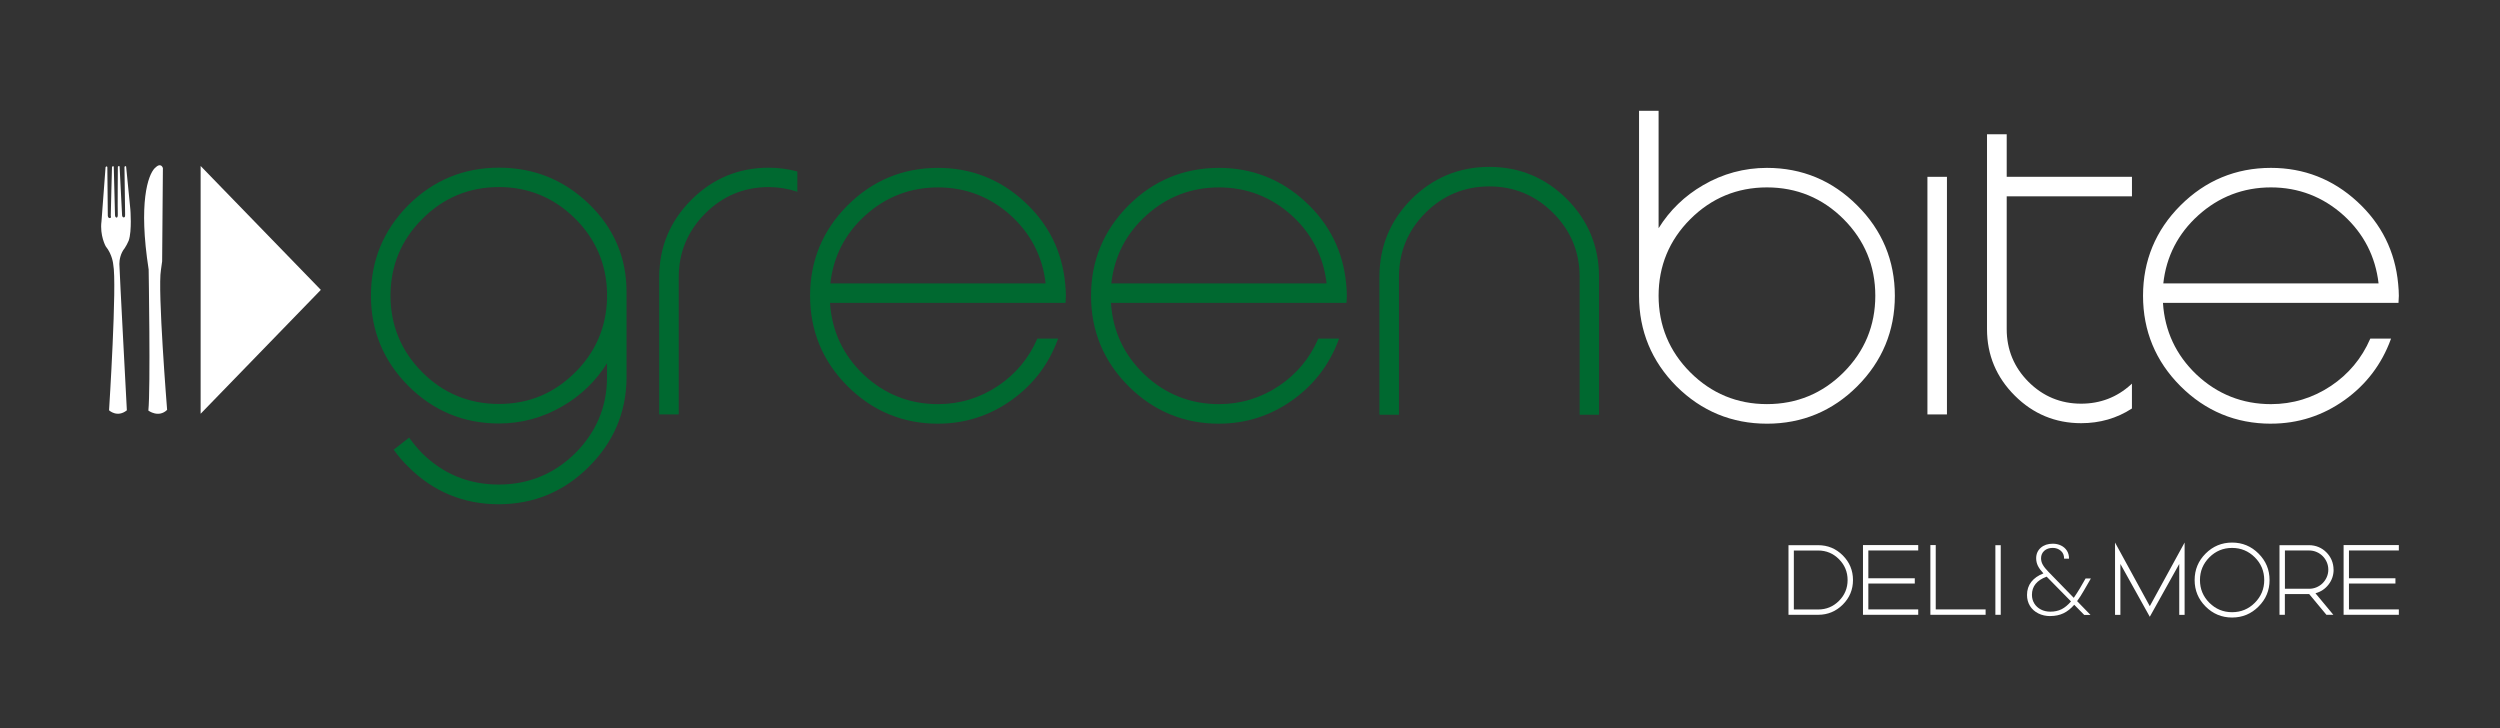 <?xml version="1.0" encoding="UTF-8"?>
<svg id="Ebene_1" xmlns="http://www.w3.org/2000/svg" version="1.1" xmlns:xlink="http://www.w3.org/1999/xlink" viewBox="0 0 858.06 249.97">
  <rect x="0" y="0" width="858.06" height="249.97" fill="#333333" stroke="none"/>
  <!-- Generator: Adobe Illustrator 29.6.1, SVG Export Plug-In . SVG Version: 2.1.1 Build 9)  -->
  <defs>
    <style>
      .st0 {
        fill: #fff;
      }

      .st1 {
        fill: none;
      }

      .st2 {
        clip-path: url(#clippath-1);
      }

      .st3 {
        fill: #006930;
      }

      .st4 {
        clip-path: url(#clippath);
      }
    </style>
    <clipPath id="clippath">
      <rect class="st1" x="34.72" y="38.03" width="788.62" height="173.92"/>
    </clipPath>
    <clipPath id="clippath-1">
      <rect class="st1" x="34.72" y="38.03" width="788.62" height="173.92"/>
    </clipPath>
  </defs>
  <polygon class="st0" points="110.12 99.49 68.86 56.97 68.86 142.01 110.12 99.49"/>
  <g class="st4">
    <path class="st0" d="M44.17,82.6c-.19.53-1.11,2.26-1.36,2.56-1.47,1.79-1.84,4.06-1.84,5.44,0,1.61,2.57,50.23,2.57,50.23-3.31,2.64-6.11,0-6.11,0,0,0,2.78-43.65,1.43-50.07,0,0-.24-3.33-2.59-6.24,0,0-2.06-3.69-1.44-8.54l1.4-18.61s.41-.57.61,0l.16,16.59s0,.89.64.89.41-.61.38-.85c-.03-.24.42-16.67.42-16.67,0,0,.42-.69.61-.04l.42,16.39s-.06,1.01.64,1.01c0,0,.41-.16.32-1.21-.09-1.05.02-16.21.02-16.21,0,0,.31-.58.6-.12l.84,16.56s-.03.91.57.91.46-.79.48-1.18c.02-.4-.22-16.17-.22-16.17,0,0,.31-.51.57-.09l1.45,14.69s.6,7.38-.57,10.73"/>
    <path class="st0" d="M50.92,140.91c.78-7.53.1-48.41.1-48.41-3.56-22.9-.22-32.41,2.08-34.77,2.22-2.27,2.81-.03,2.81-.03l-.26,31.98s-.31,2.38-.41,2.96c-1.2,6.74,2.12,48.04,2.12,48.04-2.95,2.86-6.44.24-6.44.24"/>
    <path class="st0" d="M806.22,200.29v8.88h17.12v1.84h-18.96v-23.92h18.96v1.84h-17.12v9.54h15.95v1.82h-15.95ZM800.95,195.52c0,1.92-.58,3.63-1.76,5.14-1.16,1.48-2.65,2.47-4.47,2.96l6.14,7.39h-2.38l-5.91-7.11h-8.35v7.11h-1.84v-23.89h10.17c1.14,0,2.23.22,3.26.65,1,.42,1.89,1.03,2.66,1.81.78.77,1.38,1.66,1.81,2.66.43,1.05.65,2.14.65,3.28M792.57,202.08c.88,0,1.73-.17,2.54-.52.79-.34,1.49-.8,2.09-1.41.6-.61,1.07-1.31,1.41-2.09.35-.81.52-1.66.52-2.54s-.17-1.75-.52-2.56c-.34-.78-.8-1.48-1.41-2.09-.6-.6-1.3-1.07-2.09-1.41-.81-.35-1.66-.52-2.54-.52h-8.33v13.13h8.33ZM766.11,211.95c3.55,0,6.58-1.26,9.08-3.78,2.52-2.51,3.78-5.54,3.78-9.08s-1.26-6.58-3.78-9.09c-2.51-2.52-5.54-3.78-9.08-3.78s-6.58,1.26-9.1,3.78c-2.51,2.51-3.76,5.54-3.76,9.09s1.26,6.57,3.76,9.08c2.52,2.52,5.55,3.78,9.1,3.78M766.11,188.06c3.04,0,5.64,1.08,7.8,3.23,2.15,2.15,3.23,4.75,3.23,7.8s-1.08,5.64-3.23,7.8c-2.15,2.15-4.75,3.23-7.8,3.23s-5.64-1.08-7.8-3.23c-2.15-2.15-3.23-4.75-3.23-7.8s1.08-5.64,3.23-7.8c2.15-2.15,4.75-3.23,7.8-3.23M749.81,211.04h-1.84v-17.48l-10.11,18.13-10.09-18.13v17.48h-1.84v-24.83l11.93,21.85,11.95-21.85v24.83Z"/>
    <path class="st0" d="M684.86,187.12h1.84v23.89h-1.84v-23.89ZM664.39,187.09v22.08h17.12v1.84h-18.96v-23.92h1.84ZM641.26,200.29v8.88h17.12v1.84h-18.96v-23.92h18.96v1.84h-17.12v9.54h15.94v1.82h-15.94ZM624.04,187.12c3.29,0,6.11,1.17,8.45,3.51,2.33,2.34,3.5,5.16,3.5,8.45s-1.17,6.1-3.5,8.43c-2.34,2.33-5.16,3.5-8.45,3.5h-10.19v-23.89h10.19ZM624.04,209.19c2.79,0,5.17-.99,7.14-2.96,1.97-1.97,2.96-4.36,2.96-7.14s-.99-5.17-2.96-7.16c-1.97-1.98-4.36-2.98-7.14-2.98h-8.35v20.24h8.35Z"/>
    <path class="st0" d="M702.46,197.93l-.06.02c-3.31,1.22-4.99,3.3-4.99,6.2,0,1.1.27,2.1.81,2.98.54.88,1.3,1.57,2.25,2.06.96.5,2.06.75,3.28.75,1.44,0,2.74-.29,3.86-.85,1.1-.56,2.18-1.46,3.21-2.67l-8.35-8.49ZM703.74,211.46c-1.54,0-2.93-.31-4.14-.92-1.22-.61-2.18-1.47-2.86-2.56-.68-1.09-1.02-2.37-1.02-3.79,0-1.72.49-3.23,1.47-4.48.96-1.23,2.36-2.21,4.16-2.91-.85-.91-1.48-1.77-1.88-2.56-.4-.82-.61-1.7-.61-2.62,0-1.48.53-2.69,1.58-3.62,1.05-.92,2.44-1.39,4.14-1.39,1.01,0,1.96.21,2.81.62.85.41,1.53,1.01,2.02,1.77.48.76.73,1.66.73,2.68v.07h-1.69v-.07c0-1.11-.38-2.01-1.14-2.65-.76-.65-1.69-.98-2.76-.98-1.18,0-2.16.33-2.9.99-.73.66-1.11,1.52-1.11,2.57,0,.78.2,1.54.61,2.24.4.71,1.05,1.53,1.94,2.43l8.68,8.91c.62-.89,1.33-2,2.11-3.28l1.94-3.36h1.81l-.06.11-2.33,4.04c-.81,1.41-1.59,2.63-2.33,3.62l4.6,4.74h-2.15l-.02-.02-3.41-3.47c-1.15,1.32-2.39,2.3-3.69,2.92-1.32.63-2.83.95-4.5.95"/>
    <path class="st3" d="M171.22,64.21c-10.22,0-19.07,3.68-26.3,10.95-7.23,7.23-10.89,16.08-10.89,26.3s3.67,19.04,10.89,26.3c7.23,7.23,16.08,10.89,26.3,10.89s18.77-3.57,25.96-10.61c7.15-7,10.91-15.62,11.18-25.62v-1.99c-.26-9.99-4.02-18.61-11.18-25.62-7.19-7.04-15.93-10.61-25.96-10.61M171.16,173.07c-12.08,0-22.53-4.34-31.06-12.9-1.82-1.78-3.45-3.68-4.85-5.65l-.13-.18,5.3-4.14.14.19c1.2,1.68,2.64,3.41,4.29,5.14,7.22,7.15,16.07,10.78,26.3,10.78s19.07-3.63,26.3-10.78c7.15-7.15,10.82-15.81,10.89-25.74v-5.1c-3.86,6.15-8.99,11.1-15.27,14.72-6.71,3.94-14.06,5.94-21.87,5.94-12.05,0-22.5-4.34-31.05-12.9-8.52-8.52-12.84-18.95-12.84-31s4.32-22.49,12.84-31.05c8.56-8.52,19.01-12.85,31.05-12.85s22.26,4.15,30.82,12.33c8.64,8.3,13.02,18.46,13.02,30.21v29.93c-.15,11.63-4.49,21.78-12.9,30.15-8.52,8.56-18.95,12.9-31,12.9"/>
    <path class="st3" d="M232.95,142.24h-6.7v-47.08c0-10.31,3.71-19.25,11.03-26.57,7.32-7.32,16.26-11.03,26.57-11.03,3.26,0,6.51.42,9.66,1.26l.17.04v6.97l-.3-.1c-3.1-1.01-6.31-1.52-9.53-1.52-8.49,0-15.83,3.05-21.82,9.08-6.02,6.02-9.08,13.38-9.08,21.87v47.08Z"/>
    <path class="st3" d="M285,97.26h73.89c-1.06-9.22-5.09-17.07-12-23.34-7.08-6.37-15.47-9.6-24.95-9.6s-17.91,3.23-24.95,9.6c-6.94,6.27-10.97,14.12-11.99,23.34M321.94,145.42c-12.05,0-22.49-4.34-31.06-12.9-8.52-8.52-12.84-18.95-12.84-31s4.32-22.47,12.84-31c8.56-8.56,19.01-12.9,31.06-12.9,11.33,0,21.3,3.9,29.63,11.59,8.29,7.61,13.02,17.12,14.04,28.26.15,1.56.23,2.92.23,4.05l-.12,2.44h-80.84c.61,9.63,4.48,17.91,11.5,24.59,7.15,6.74,15.76,10.16,25.57,10.16,7.45,0,14.38-2.11,20.6-6.26,6.03-4.05,10.55-9.46,13.43-16.09l.06-.14h7.12l-.11.31c-3.11,8.48-8.41,15.46-15.76,20.72-7.54,5.42-16.07,8.16-25.35,8.16"/>
    <path class="st3" d="M381.43,97.26h73.89c-1.06-9.22-5.09-17.07-11.99-23.34-7.08-6.37-15.47-9.6-24.95-9.6s-17.91,3.23-24.95,9.6c-6.94,6.27-10.97,14.12-12,23.34M418.37,145.42c-12.05,0-22.5-4.34-31.06-12.9-8.52-8.52-12.84-18.95-12.84-31s4.32-22.47,12.84-31c8.56-8.56,19.01-12.9,31.06-12.9,11.33,0,21.3,3.9,29.63,11.59,8.29,7.61,13.02,17.12,14.04,28.26.15,1.55.23,2.92.23,4.05l-.12,2.44h-80.84c.61,9.64,4.48,17.91,11.5,24.59,7.15,6.74,15.76,10.16,25.57,10.16,7.45,0,14.38-2.11,20.6-6.26,6.03-4.05,10.55-9.46,13.43-16.09l.06-.14h7.12l-.11.31c-3.11,8.49-8.41,15.46-15.76,20.72-7.54,5.42-16.07,8.16-25.35,8.16"/>
    <path class="st3" d="M548.82,142.35h-6.65v-47.36c0-8.53-3.07-15.91-9.13-21.93-6.02-6.02-13.38-9.08-21.87-9.08s-15.91,3.05-21.93,9.08c-6.02,6.02-9.08,13.4-9.08,21.93v47.36h-6.71v-47.36c0-10.35,3.71-19.33,11.03-26.68,7.36-7.32,16.33-11.03,26.68-11.03s19.27,3.71,26.63,11.03h0c7.32,7.36,11.03,16.34,11.03,26.68v47.36Z"/>
    <path class="st0" d="M606.46,64.32c-10.22,0-19.07,3.67-26.3,10.89-7.23,7.23-10.89,16.08-10.89,26.3s3.66,19.07,10.89,26.3c7.23,7.23,16.08,10.89,26.3,10.89s19.07-3.66,26.3-10.89c7.23-7.23,10.89-16.08,10.89-26.3s-3.67-19.07-10.89-26.3c-7.23-7.23-16.08-10.89-26.3-10.89M606.46,145.42c-12.05,0-22.5-4.32-31.06-12.84-8.52-8.56-12.84-19.01-12.84-31.06v-63.49h6.71v40.3c3.82-6.15,8.96-11.12,15.27-14.77,6.74-3.94,14.12-5.94,21.92-5.94,12.05,0,22.47,4.34,31,12.9,8.56,8.52,12.9,18.95,12.9,31s-4.34,22.49-12.9,31.06c-8.52,8.52-18.95,12.84-31,12.84"/>
    <path class="st0" d="M714.3,145.25c-8.84,0-16.5-3.18-22.76-9.44-6.34-6.3-9.55-13.98-9.55-22.82V46.09h6.76v14.6h42.99v6.7h-42.99v45.6c0,7.02,2.52,13.1,7.48,18.07,4.97,4.97,11.04,7.49,18.07,7.49,6.54,0,12.27-2.19,17.05-6.53l.38-.35v8.53l-.1.07c-5.09,3.3-10.92,4.98-17.33,4.98"/>
  </g>
  <rect class="st0" x="661.54" y="60.69" width="6.7" height="81.55"/>
  <g class="st2">
    <path class="st0" d="M742.5,97.26h73.88c-1.06-9.22-5.09-17.07-11.99-23.34-7.08-6.37-15.47-9.6-24.95-9.6s-17.91,3.23-24.95,9.6c-6.94,6.27-10.98,14.12-11.99,23.34M779.44,145.42c-12.05,0-22.5-4.34-31.06-12.9-8.52-8.52-12.84-18.95-12.84-31s4.32-22.48,12.84-31c8.56-8.56,19.01-12.9,31.06-12.9,11.33,0,21.29,3.9,29.63,11.59,8.29,7.61,13.02,17.12,14.04,28.26.15,1.55.23,2.92.23,4.05l-.12,2.44h-80.84c.61,9.64,4.48,17.91,11.5,24.59,7.15,6.74,15.76,10.16,25.57,10.16,7.45,0,14.38-2.11,20.6-6.26,6.03-4.04,10.55-9.46,13.43-16.09l.06-.14h7.12l-.11.31c-3.11,8.49-8.41,15.46-15.75,20.72-7.54,5.42-16.07,8.16-25.35,8.16"/>
  </g>
</svg>